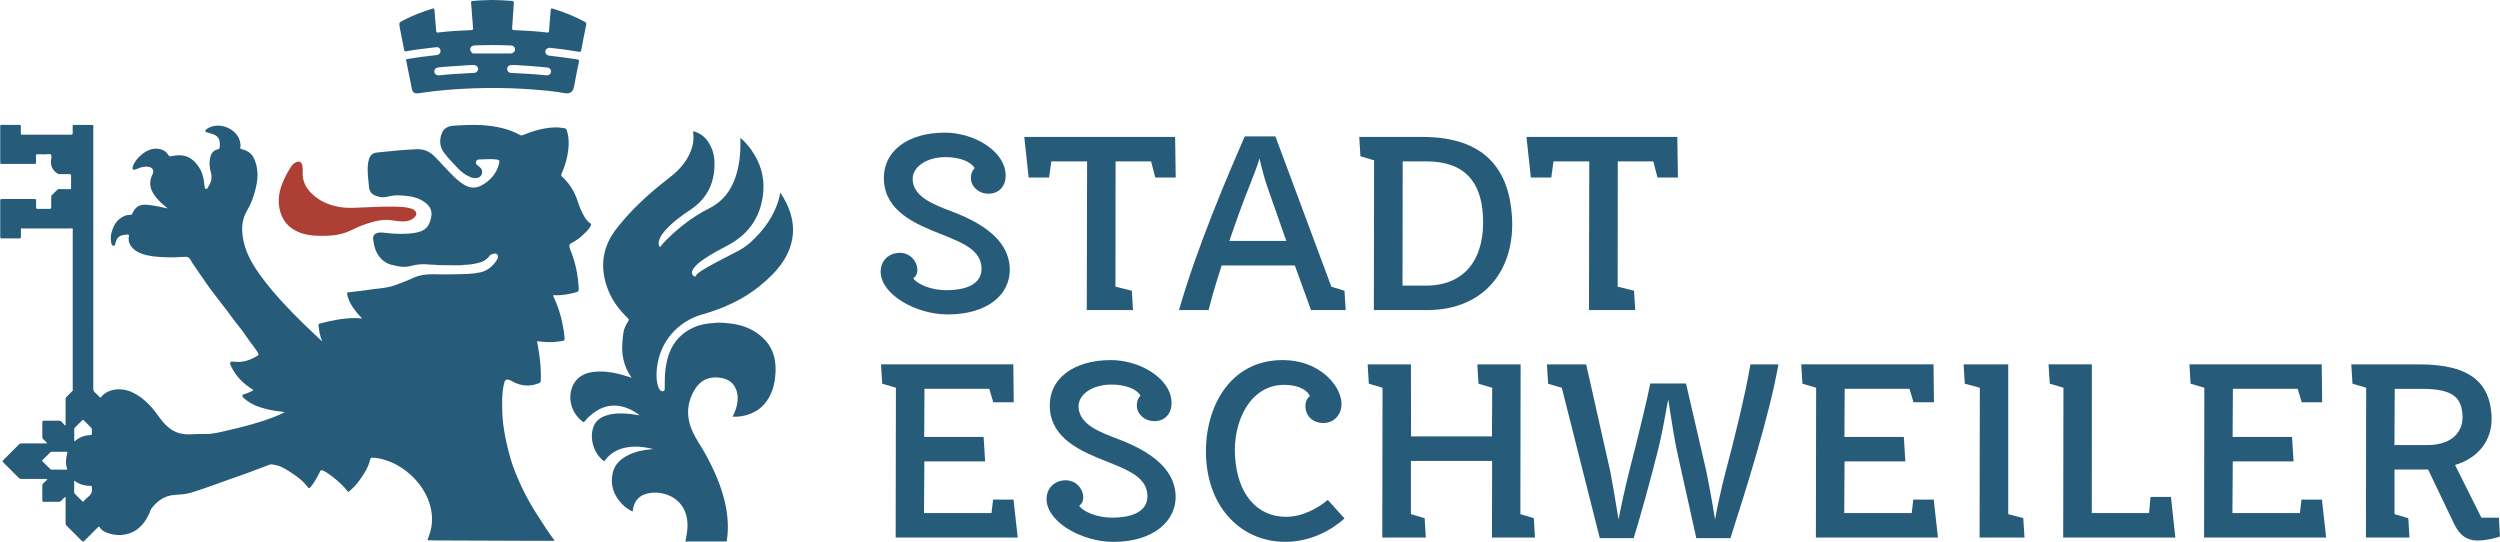 <?xml version="1.0" encoding="UTF-8" standalone="no"?><svg xmlns="http://www.w3.org/2000/svg" id="Ebene_2" viewBox="0 0 797.34 172.81"><defs><style>.cls-1{fill:#265c79;}.cls-1,.cls-2{stroke-width:0px;}.cls-2{fill:#ad3f34;}</style></defs><g id="Ebene_3"><path class="cls-1" d="m286.93,80.63c3.26,0,5.47,2.57,5.63,5.06.1,1.72-.45,2.4-1.27,3.09,1.13,1.72,5.38,3.77,10.44,3.77,8.58,0,11.55-3.26,11.3-7.29-.33-5.32-5.35-7.63-13-10.63-8.08-3.17-17.51-7.2-18.1-16.89-.58-9.52,7.63-15.44,19.38-15.44,9.43,0,18.97,5.83,19.41,13.12.24,3.94-2.1,6.35-5.44,6.35s-5.46-2.4-5.6-4.54c-.11-1.8.43-2.83,1.15-3.6-1.15-2.06-4.67-3.52-9.3-3.52-5.92,0-10.7,3.09-10.45,7.29.34,5.49,6.83,7.89,12.45,10.03,9.13,3.43,17.94,8.75,18.49,17.67s-7.22,15.18-19.74,15.18c-10.21,0-20.97-6.26-21.39-13.21-.24-3.95,2.69-6.43,6.04-6.43Z"/><path class="cls-1" d="m334.59,56.62h-6.52l-1.39-12.95h48.11l.19,12.95h-6.52l-1.34-5.15h-11.32l-.04,39.96,5.22,1.29.38,6.17h-14.75l.1-47.42h-11.41l-.71,5.15Z"/><path class="cls-1" d="m376.02,98.9c5.87-20.41,15.63-43.14,20.97-55.4h9.78l17.85,47.94,4.19,1.29.38,6.17h-11.06l-5.16-14.24h-23.33c-1.66,5.06-2.94,9.35-4.19,14.24h-9.43Zm34.24-22.04l-6.02-17.15c-.83-2.31-1.94-6.43-2.53-9.18-.57,1.97-2.04,5.92-3.23,8.83-2.01,4.97-4.21,11.06-6.39,17.49h18.18Z"/><path class="cls-1" d="m438.26,51.13l-4.37-1.29-.38-6.17h20.15c19.98,0,27.65,10.46,28.57,25.47,1.02,16.64-8.56,29.76-27.17,29.76h-16.89l.08-47.77Zm16.51,39.96c13.29,0,18.97-9.61,18.18-22.47-.62-10.2-5.42-17.15-18.03-17.15h-7.55l-.06,39.62h7.46Z"/><path class="cls-1" d="m494.76,56.62h-6.52l-1.39-12.95h48.11l.19,12.95h-6.52l-1.34-5.15h-11.32l-.04,39.96,5.22,1.29.38,6.17h-14.75l.1-47.42h-11.41l-.71,5.15Z"/><path class="cls-1" d="m294.85,124.01l-.09,15.35h18.95l.48,7.8h-19.38l-.11,16.47h21.52l.51-4.29h6.52l1.34,12.09h-38.93l.08-47.77-4.37-1.29-.38-6.17h42.19l.14,12.09h-6.52l-1.29-4.29h-20.67Z"/><path class="cls-1" d="m339.84,153.17c3.26,0,5.47,2.57,5.63,5.06.1,1.72-.45,2.4-1.27,3.09,1.13,1.72,5.38,3.77,10.44,3.77,8.58,0,11.55-3.26,11.3-7.29-.33-5.32-5.35-7.63-13-10.63-8.08-3.17-17.51-7.2-18.1-16.89-.58-9.52,7.63-15.44,19.38-15.44,9.43,0,18.97,5.83,19.41,13.12.24,3.94-2.1,6.35-5.44,6.35s-5.46-2.4-5.6-4.54c-.11-1.8.43-2.83,1.15-3.6-1.15-2.06-4.67-3.52-9.3-3.52-5.92,0-10.7,3.09-10.45,7.29.34,5.49,6.83,7.89,12.45,10.03,9.13,3.43,17.94,8.75,18.49,17.67.52,8.58-7.22,15.18-19.74,15.18-10.21,0-20.97-6.26-21.39-13.21-.24-3.95,2.69-6.43,6.04-6.43Z"/><path class="cls-1" d="m393.91,145.62c.73,12.01,7.01,19.21,16.27,19.21,5.57,0,10.7-3.17,13.3-5.4l5.34,5.92c-3.49,3.17-10.26,7.46-18.84,7.46-13.64,0-24.29-10.2-25.29-26.41-.93-15.27,6.82-31.56,24.4-31.56,11.58,0,18.41,7.89,18.75,13.55.22,3.6-2.17,6.52-5.78,6.52s-5.56-2.49-5.71-4.97c-.1-1.72.51-2.92,1.41-3.6-.52-1.54-3.14-3.6-8.2-3.6-10.55,0-16.38,11.15-15.67,22.9Z"/><path class="cls-1" d="m471.55,122.38l-.38-6.17h13.81l-.08,47.77,4.28,1.29.38,6.17h-13.72l.05-24.44h-25.9v16.98s4.38,1.29,4.38,1.29l.38,6.17h-13.89l.08-47.77-4.37-1.29-.38-6.17h13.81l.03,22.98h25.81l.08-15.52-4.37-1.29Z"/><path class="cls-1" d="m493.75,122.38l-.38-6.17h12.52l7.66,34.05c.49,2.4,1.68,9.26,2.66,15.44.58-3.17,2.18-10.55,3.36-15.18,2.84-11.06,5.99-24.01,6.76-28.21h11.4l6.53,28.21c.48,2.32,1.76,9.09,2.73,15.18.63-3.69,2.18-10.72,3.29-14.92,2.93-11.06,6.03-23.41,8.01-34.56h8.92c-3,16.89-10.77,41.25-15.31,55.4h-10.89l-6.15-27.7c-.59-2.66-1.8-9.86-2.81-16.55-.83,4.63-2.11,11.75-3.22,16.04-2.69,10.72-5.57,21.01-7.79,28.21h-10.81l-12.11-47.94-4.37-1.29Z"/><path class="cls-1" d="m588.34,124.01l-.09,15.35h18.95l.48,7.8h-19.38l-.11,16.47h21.52l.51-4.29h6.52l1.34,12.09h-38.93l.08-47.77-4.37-1.29-.38-6.17h42.19l.14,12.09h-6.52l-1.29-4.29h-20.67Z"/><path class="cls-1" d="m640.5,116.21v47.77s4.8,1.29,4.8,1.29l.38,6.17h-14.32l.08-47.77-4.8-1.29-.38-6.17h14.24Z"/><path class="cls-1" d="m667.17,116.21l-.02,47.42h18.27l.46-5.15h6.52l1.39,12.95h-35.76l.08-47.77-4.37-1.29-.38-6.17h13.81Z"/><path class="cls-1" d="m712.15,124.01l-.09,15.35h18.95l.48,7.8h-19.38l-.11,16.47h21.52l.51-4.29h6.52l1.34,12.09h-38.93l.08-47.77-4.37-1.29-.38-6.17h42.19l.14,12.09h-6.52l-1.29-4.29h-20.67Z"/><path class="cls-1" d="m763.72,163.98l4.37,1.29.38,6.17h-13.89l.08-47.77-4.37-1.29-.38-6.17h21.7c16.89,0,22.43,6.43,23.03,16.21.49,7.98-4.31,13.72-11.64,15.87l8.4,16.81h5.57l.37,6c-.67.26-3.87,1.29-7.21,1.29-4.46,0-6.36-3.09-7.55-5.57l-8.16-17.06h-10.72v14.24Zm10.49-22.04c7.97,0,11.48-4.37,11.17-9.52-.32-5.23-2.57-8.4-12.78-8.4h-8.83l-.1,17.92h10.55Z"/><path class="cls-1" d="m179.68,104.94c-.54-3.6-1.6-7.06-3.16-10.35-.21-.44-.06-.47.33-.45,2.36.15,4.64-.32,6.91-.93.66-.18.85-.48.81-1.15-.12-2.27-.37-4.52-.89-6.73-.47-2.04-1.09-4.03-1.9-5.96-.32-.76-.22-1.51.21-1.71,1.9-.89,3.49-2.21,4.94-3.7.56-.57,1.09-1.18,1.45-1.9.15-.29.29-.61-.13-.86-.8-.49-1.34-1.23-1.82-2.01-1.01-1.64-1.67-3.43-2.27-5.25-.98-2.95-2.59-5.5-4.89-7.59-.38-.35-.31-.65-.16-.98,1.16-2.52,1.88-5.17,2.17-7.93.2-1.96.12-3.91-.49-5.81-.12-.38-.28-.67-.74-.74-1.04-.16-2.07-.3-3.12-.26-3.56.14-6.92,1.1-10.18,2.46-.28.12-.5.17-.8,0-3.72-2.05-7.77-2.86-11.95-3.16-3.14-.22-6.27-.04-9.4.17-1.6.1-3.07.77-3.68,2.36-.85,2.19-.75,4.37.76,6.32,1.32,1.71,2.81,3.28,4.3,4.84,1.11,1.15,2.38,2.15,3.87,2.79.69.3,1.39.48,2.14.37.78-.12,1.41-.47,1.66-1.26.26-.8.15-1.54-.55-2.11-.35-.28-.68-.57-1.02-.86-.33-.29-.37-.67-.24-1.04.13-.38.42-.63.85-.64,1.91-.04,3.82-.24,5.73,0,.75.1.97.4.8,1.13-.78,3.25-2.77,5.58-5.66,7.14-1.74.94-3.53.91-5.29-.08-1.23-.7-2.31-1.59-3.33-2.55-2.28-2.16-4.27-4.6-6.52-6.78-1.57-1.52-3.38-2.22-5.54-2.14-4.25.17-8.47.62-12.7,1.06-1.29.13-2.06.82-2.46,2.01-.2.59-.31,1.2-.38,1.82-.26,2.39.17,4.75.34,7.12.11,1.6,1.01,2.44,2.4,2.93,1.18.42,2.41.53,3.61.19,2.27-.66,4.53-.42,6.81-.13,1.89.24,3.62.89,5.14,2.04,1.39,1.05,2.2,2.46,1.94,4.22-.54,3.61-2.08,4.89-5.26,5.42-2.99.5-5.99.35-8.98.05-.97-.1-1.94-.31-2.92-.05-1.06.28-1.57,1.01-1.4,2.08.07.44.13.88.21,1.32.45,2.49,1.53,4.57,3.72,5.99,1.14.73,2.44.91,3.71,1.2,1.41.32,2.81.36,4.22-.01,1.82-.48,3.66-.72,5.55-.52.84.09,1.68.14,2.53.12.1.03.21.08.31.08,2,.03,4,.09,5.99.07.84-.01,1.7.06,2.54-.09.1,0,.21-.02.31-.06,1.34.02,2.65-.19,3.96-.48,1.57-.35,3.02-.9,3.99-2.31.31-.46.85-.61,1.38-.74.42-.1.81-.11,1.11.21.35.37.3.82.16,1.26-.06.19-.16.37-.26.54-1.26,1.97-2.95,3.41-5.25,3.93-2.42.54-4.9.54-7.36.61-2.62.07-5.25.04-7.87,0-2.23-.03-4.36.31-6.41,1.26-1.84.85-3.74,1.56-5.64,2.25-2.43.89-5.02.98-7.55,1.34-2.42.35-4.84.64-7.27.92-.43.05-.46.24-.39.56.14.68.33,1.33.6,1.97.93,2.19,2.42,3.97,4.05,5.66-.01.16-.16.16-.28.14-.6-.05-1.2-.13-1.79-.13-3.85,0-7.58.82-11.29,1.73-.36.09-.43.27-.4.62.15,1.68.41,3.34,1.15,5.08-.34-.29-.54-.46-.72-.63-1.66-1.58-3.34-3.14-4.98-4.74-4.83-4.71-9.49-9.59-13.53-15.01-2.57-3.46-4.83-7.06-5.8-11.37-.8-3.57-.79-6.93,1.18-10.17,1.16-1.9,1.89-4.01,2.47-6.17.94-3.43,1.18-6.82-.32-10.17-.51-1.14-1.29-1.96-2.39-2.49-.5-.24-1.02-.44-1.57-.55-.34-.07-.57-.19-.45-.62.17-.6.02-1.19-.1-1.78-.68-3.26-4.64-5.61-8.16-5-.88.15-1.72.46-2.46.98-.22.15-.45.31-.42.63.03.35.33.38.58.46.42.13.85.26,1.28.37,2.69.68,2.91,2.35,2.68,4.45-.03.28-.13.48-.48.54-1.3.23-2.07,1.07-2.42,2.29-.51,1.76-.35,3.53.14,5.26.5,1.75-.1,3.23-.97,4.67-.14.23-.34.55-.68.43-.3-.1-.34-.44-.38-.73-.09-.71-.17-1.41-.27-2.12-.35-2.35-1.43-4.36-3.1-5.99-2.06-2.01-4.62-2.2-7.29-1.57-.44.1-.61.05-.86-.35-.79-1.26-1.98-1.91-3.47-2.06-3.49-.36-7.15,3.15-7.92,5.71-.08.27-.16.6.05.83.24.25.58.17.88.06.31-.11.62-.23.93-.36.98-.42,2-.61,3.06-.48,1.38.17,2,1.18,1.39,2.39-1.26,2.47-.87,4.72.73,6.86.44.59.91,1.15,1.43,1.68.79.81,1.66,1.53,2.66,2.34-.31-.05-.46-.07-.61-.1-1.95-.45-3.9-.86-5.9-1.04-2.38-.22-3.78.56-4.75,2.77-.15.35-.33.46-.69.45-.67-.02-1.33.11-1.94.39-2.37,1.09-3.51,3.1-4.08,5.52-.25,1.07-.21,2.17.03,3.25.08.38.32.68.71.69.4.01.46-.36.53-.66.12-.47.24-.95.48-1.38.72-1.29,1.97-1.45,3.27-1.54.52-.04.68.13.58.63-.31,1.6.34,2.86,1.46,3.94.84.8,1.86,1.28,2.95,1.64,2.24.75,4.57.92,6.9,1.01,2.14.09,4.27.05,6.41-.11.74-.06,1.42.04,1.84.79,1.03,1.86,2.36,3.52,3.52,5.29,2.16,3.29,4.56,6.39,6.98,9.47,1.85,2.35,3.51,4.84,5.43,7.13,1.11,1.32,1.99,2.84,3.03,4.23.94,1.27,1.96,2.48,2.73,3.87.18.33.19.47-.18.71-2.26,1.43-4.64,2.29-7.38,1.96-1.52-.18-1.72.12-1.04,1.54,1.56,3.25,4.03,5.66,7.11,7.48-.82.57-1.76.93-2.72,1.27-.31.11-.78.08-.84.5-.06.41.32.65.59.92.03.03.07.06.1.09,2.17,1.91,4.8,2.79,7.55,3.44,1.71.4,3.45.58,5.32.83-1.23.66-2.38,1.12-3.53,1.57-4.96,1.93-10.1,3.23-15.28,4.4-2.14.48-4.27,1.06-6.5,1-1.6-.04-3.2.04-4.8.12-2.46.12-4.71-.43-6.69-1.95-1.56-1.2-2.73-2.73-3.86-4.31-2.07-2.89-4.52-5.37-7.74-7.01-3.42-1.74-7.95-1.47-10.24,1.41-.2.26-.32.12-.47-.03-.47-.47-.92-.97-1.42-1.41-.44-.38-.58-.81-.58-1.39.01-27.7.01-55.4.01-83.1,0-.16-.02-.31,0-.47.04-.32-.08-.42-.4-.42-1.91.01-3.83.02-5.74,0-.36,0-.46.11-.45.46.02.71,0,1.43.01,2.14.01.36-.07.51-.47.51-5.21-.01-10.42-.01-15.63,0-.35,0-.46-.1-.45-.45.02-.73,0-1.47.01-2.2,0-.32-.06-.48-.43-.48-1.91.02-3.83.01-5.74,0-.34,0-.4.15-.4.44,0,3.85,0,7.7,0,11.56,0,.34.09.46.45.46,3.5-.01,6.99-.01,10.49,0,.4,0,.48-.15.47-.51-.03-.64.01-1.29-.03-1.94-.03-.48.08-.67.61-.64.84.05,1.69,0,2.54.02.55.01,1.26-.24,1.61.1.36.34.18,1.07.1,1.6-.29,1.83.33,3.22,1.81,4.3.27.19.49.33.82.33,1.05-.02,2.09.02,3.14-.02.49-.02.6.16.59.61-.03,1.2,0,2.4-.01,3.61,0,.19.06.4-.1.57-1.03,0-2.07-.02-3.1,0-.36,0-.74-.13-1.08.11-.6.59-1.2,1.19-1.81,1.77-.22.21-.25.45-.24.72,0,1.07-.01,2.14,0,3.21,0,.37-.11.5-.49.49-1.27-.02-2.54-.02-3.81,0-.4,0-.55-.1-.53-.52.03-.69-.02-1.38.02-2.07.02-.45-.13-.55-.56-.55-3.45.02-6.9.01-10.35,0-.39,0-.54.09-.54.51.02,3.85.01,7.7,0,11.55,0,.36.09.51.48.51,1.87-.02,3.74-.02,5.61,0,.38,0,.5-.13.49-.5-.02-.89,0-1.78.02-2.67,5.47,0,10.94-.01,16.42-.02.04.05.09.1.13.15-.01.27-.03.53-.03.8,0,16.52,0,33.05,0,49.57,0,.4.01.8.02,1.2-.63.63-1.24,1.28-1.89,1.89-.3.28-.41.58-.41.99.02,2.54.01,5.08,0,7.62,0,.18.09.4-.18.65-.31-.35-.64-.68-.93-1.04-.33-.42-.74-.54-1.28-.53-1.47.04-2.94.03-4.41,0-.44,0-.63.08-.62.58.03,1.56.02,3.12,0,4.68,0,.3.1.49.31.69.41.4.88.77,1.24,1.32-2.78,0-5.47,0-8.16,0-.33,0-.58.06-.83.31-1.66,1.68-3.32,3.35-5.01,5.01-.3.3-.28.45,0,.74,1.67,1.64,3.32,3.29,4.97,4.95.22.22.42.33.75.32,2.56-.02,5.12-.01,7.68,0,.2,0,.44-.11.66.17-.43.42-.86.84-1.3,1.24-.21.19-.32.38-.31.68.02,1.56.02,3.12,0,4.68,0,.42.14.53.54.52,1.58-.02,3.16-.02,4.74,0,.33,0,.53-.14.75-.34.44-.41.79-.92,1.39-1.27,0,2.84,0,5.6,0,8.36,0,.36.08.62.34.88,1.6,1.58,3.2,3.16,4.77,4.77.37.38.56.37.93,0,1.39-1.44,2.83-2.84,4.24-4.26.24-.24.38-.38.62.02.45.72,1.11,1.22,1.88,1.54,2.49,1.02,5.06,1.23,7.62.35,3.14-1.08,4.99-3.52,6.33-6.41.22-.48.32-1.05.63-1.46,1.86-2.45,4.17-4.16,7.38-4.37,1.78-.12,3.55-.2,5.3-.73,5.09-1.55,10.04-3.52,15.07-5.24,3.22-1.09,6.38-2.35,9.57-3.54.38-.14.74-.3,1.15-.23,1.09.19,2.19.38,3.19.89,1.49.75,2.88,1.67,4.24,2.63,1.48,1.05,2.86,2.21,3.94,3.69.36.5.57.47,1-.05,1.07-1.32,1.89-2.78,2.67-4.28.18-.35.32-.87.59-1,.45-.08.88.2,1.29.41.12.06.23.13.34.2,1.81,1.13,3.42,2.5,4.97,3.96.77.73,1.43,1.56,2.08,2.36,1.34-1,2.44-2.18,3.4-3.48,1.58-2.15,3.02-4.39,3.66-7.03.07-.27.19-.42.54-.44.67-.02,1.33.05,1.98.18,3.89.76,7.28,2.55,10.21,5.18,2.49,2.23,4.45,4.88,5.7,8.01,1.27,3.18,1.62,6.44.82,9.8-.24,1-.67,1.92-.96,2.9-.14.29.22.28.36.28,1.06.03,2.04.03,3.11.05h0c.3,0,.5,0,.76,0,9.66.01,19.34.1,29,.11,2.4,0,4.8,0,7.23,0-.06-.16-.16-.31-.24-.41-1.84-2.45-3.43-4.99-5.09-7.56-3.19-4.93-5.84-10.12-7.85-15.63-1.05-2.88-1.76-5.88-2.4-8.88-.68-3.25-1.12-6.53-1.11-9.87-.05-2.58-.05-3.11.11-4.91.1-.98.19-1.49.32-2.19.09-.37.17-.75.27-1.12.2-.76.69-1.02,1.45-.79.49.15.92.44,1.37.67,2.68,1.41,5.43,1.54,8.24.41.36-.14.52-.35.53-.74.06-1.56.06-3.11-.06-4.67-.21-2.66-.61-5.29-1.12-7.98.73.08,1.4.16,2.08.22,2.07.18,4.13.08,6.18-.34.41-.08.6-.25.53-.72-.14-.97-.18-1.95-.32-2.92ZM21.43,144.6c-.42,1.59-.57,3.19-.05,4.79.07.22.09.4-.23.4-1.62,0-3.25,0-4.87-.02-.07,0-.14-.09-.2-.14-.82-.81-1.64-1.62-2.48-2.42-.21-.2-.21-.33,0-.54.83-.8,1.65-1.61,2.48-2.42.13-.23.35-.16.54-.16,1.47,0,2.94,0,4.4-.01.42,0,.53.08.42.51Zm2.51-8.27c.74-.73,1.49-1.46,2.21-2.22.24-.25.39-.25.63,0,.66.69,1.33,1.37,2.02,2.02.37.34.58.7.5,1.22-.03.17,0,.35,0,.53,0,.89,0,.87-.89.92-1.77.1-3.29.81-4.73,2.02,0-1.4,0-2.66,0-3.93,0-.25.1-.41.27-.57Zm4.16,22.16c-.49.37-.9.85-1.35,1.28-.14.3-.3.32-.54.07-.77-.79-1.56-1.57-2.35-2.35-.16-.16-.2-.33-.2-.53,0-1.19,0-2.39,0-3.59.24-.09.31.1.43.22,1.45.96,3.06,1.38,4.78,1.37.31,0,.47.08.42.41,0,.04,0,.09,0,.13.22,1.25-.18,2.23-1.2,2.99Z"/><path class="cls-1" d="m224.03,100.28c6.61-1.92,12.86-4.65,18.26-9.06,2.7-2.21,5.23-4.56,7.21-7.46,2.13-3.13,3.4-6.55,3.42-10.35.02-3.1-.81-6.02-2.19-8.78-.54-1.08-1.12-2.13-1.9-3.22-.06.4-.09.66-.14.92-.05.28-.11.57-.19.84-1.55,5.76-4.94,10.34-9.29,14.26-2.26,2.04-5.06,3.21-7.7,4.62-2.7,1.45-5.48,2.77-8.03,4.48-.57.38-1.17.78-1.51,1.39-.26.46-.47.32-.75.09-.66-.54-.72-1.3-.13-2.22.8-1.24,1.96-2.12,3.14-2.96,2.56-1.83,5.37-3.21,8.13-4.71,6.79-3.68,10.5-9.44,11.09-17.11.37-4.87-1.05-9.32-3.9-13.3-.97-1.35-2.06-2.59-3.34-3.69-.05.1-.09.13-.09.17,0,.11,0,.22,0,.33.14,3.96-.23,7.86-1.44,11.66-1.47,4.6-4.15,8.12-8.61,10.34-5.2,2.58-9.71,6.17-13.81,10.27-.63.63-1.2,1.33-1.77,2.06-.5-.65-.5-1.31-.34-1.97.3-1.2.99-2.18,1.77-3.1,2.38-2.79,5.32-4.91,8.35-6.93,5.43-3.62,7.77-8.77,7.6-15.17-.05-2.17-.63-4.21-1.77-6.08-1.07-1.75-2.56-3-4.54-3.62-.27-.09-.58-.27-.49.3.38,2.63-.25,5.08-1.43,7.41-1.55,3.05-3.96,5.32-6.64,7.38-5.99,4.6-11.52,9.69-16.21,15.62-4.92,6.21-5.66,13.05-2.62,20.32,1.37,3.27,3.53,6.01,6.06,8.46.34.33.43.56.12.99-.36.5-.61,1.08-.89,1.64-.74,1.45-.75,3.05-.91,4.61-.42,4.07.29,7.88,2.61,11.32.08.11.22.21.18.38-.03,0-.05.02-.07.02-.17-.06-.33-.13-.5-.18-3.7-1.19-7.45-2.1-11.39-1.64-2.48.29-4.66,1.19-6.11,3.35-2.38,3.54-1.78,9.28,2.6,12.53.24.18.38.18.59-.07.44-.53.89-1.06,1.39-1.53,3.47-3.22,7.41-4.46,12.01-2.79,1.48.54,2.83,1.33,4.16,2.37-1.09-.16-2.05-.33-3.02-.44-2.56-.27-5.11-.32-7.6.47-1.98.63-3.52,1.77-4.21,3.84-1.21,3.64.22,8.28,3.25,10.59.33.25.4.05.55-.15,1.79-2.44,4.27-3.68,7.2-4.14,2.52-.4,5.01-.14,7.48.42.21.07.37.08.57.18-.27.02-.37.02-.56.05-2.59.2-5.1.74-7.43,1.92-2.4,1.21-4.24,2.95-4.85,5.68-.84,3.78.32,7.01,2.91,9.79.97,1.04,2.12,1.86,3.45,2.46.41-3.29,1.89-5.09,4.76-5.75,1.15-.26,2.33-.35,3.51-.22,5.19.55,9.51,4.28,9.23,10.92-.06,1.47-.32,2.91-.62,4.34-.09.54.33.26.48.26,4.01.02,8.02.02,12.03,0,.19,0,.45.14.59-.13h0s0,0,0,0c.03-.11.08-.21.1-.32.53-3.74.32-7.45-.44-11.14-1.21-5.8-3.57-11.14-6.42-16.3-1.29-2.33-2.86-4.51-3.99-6.93-2.1-4.51-2.12-8.93.4-13.33,1.83-3.2,4.5-4.53,8.11-4.09,2.44.3,4.35,1.39,5.28,3.79.63,1.63.58,3.31.24,4.99-.26,1.27-.77,2.44-1.39,3.66,1.04.05,1.99.01,2.93-.15,3.91-.69,6.92-2.65,8.83-6.2,1.23-2.28,1.74-4.74,1.92-7.29.3-4.16-.56-7.99-3.56-11.07-3.27-3.34-7.39-4.79-11.97-5.12-1.54-.2-3.08-.2-4.61,0,0,0,0,0,0,0-3.44.22-6.59,1.24-9.3,3.41-3.57,2.87-5.05,6.82-5.62,11.21-.27,2.04-.22,4.09-.25,6.13,0,.37,0,.82-.46.94-.44.12-.82-.09-1.1-.45-.39-.5-.59-1.09-.74-1.7-.43-1.8-.38-3.62-.16-5.44.98-8.22,6.56-14.61,14.51-16.92Z"/><path class="cls-1" d="m127.52,8.89c.45,2.33.9,4.67,1.37,7,.05.26.05.56.52.48,1.53-.27,3.07-.51,4.61-.71,1.72-.23,3.44-.43,5.17-.61.7-.07,1.23.4,1.31,1.06.09.7-.29,1.25-1.02,1.41-.19.04-.39.07-.59.09-3.01.3-6,.74-8.99,1.2-.32.05-.42.14-.35.47.61,3.03,1.19,6.06,1.81,9.08.23,1.11.93,1.57,2.04,1.4,1.78-.26,3.56-.51,5.35-.71,5.47-.63,10.95-.9,16.45-.98,5.05-.07,10.1.11,15.14.5,3.26.25,6.52.54,9.74,1.14,1.68.31,2.72-.43,3-2.04.47-2.67,1.01-5.33,1.56-7.98.11-.55-.06-.68-.54-.75-2.97-.45-5.94-.84-8.93-1.19-.8-.09-1.3-.67-1.23-1.37.08-.75.72-1.21,1.53-1.12,3.1.33,6.18.73,9.25,1.26.4.07.54-.03.62-.41.53-2.75,1.05-5.5,1.62-8.24.1-.5-.08-.71-.47-.92-3.25-1.78-6.68-3.11-10.21-4.2-.49-.15-.6-.03-.63.44-.17,2.2-.4,4.39-.54,6.58-.04.58-.25.65-.73.59-3.43-.41-6.87-.62-10.31-.75-.68-.03-.77-.22-.72-.83.2-2.57.33-5.15.53-7.72.05-.61-.16-.74-.7-.78-2.02-.16-4.04-.27-6.18-.29-2.02.04-4.16.11-6.28.33-.34.04-.5.11-.47.51.22,2.68.39,5.37.62,8.05.05.55-.04.7-.63.73-3.49.12-6.98.34-10.45.74-.48.06-.65-.02-.68-.55-.15-2.2-.37-4.39-.54-6.58-.04-.51-.19-.6-.68-.45-3.17.98-6.26,2.16-9.2,3.69-1.45.76-1.45.77-1.18,2.35,0,.02,0,.04,0,.07Zm46.9,12.61c.85.09,1.39.69,1.31,1.4-.09.74-.68,1.21-1.54,1.12-3.73-.38-7.48-.6-11.23-.77-.71-.03-1.21-.59-1.21-1.26,0-.7.56-1.23,1.3-1.24.51,0,1.02,0,1.53,0,3.28.18,6.56.42,9.83.75Zm-24.4-6.11c.22-.69.75-.88,1.45-.91,3.86-.15,7.72-.14,11.58.02.67.03,1.15.5,1.21,1.11.06.65-.28,1.15-.93,1.35-.13.04-.26.07-.39.1-.09-.04-.18-.06-.27-.06.09.02.18.04.27.06-4,0-8,0-12,0-.1,0-.21-.02-.31-.04,0,0-.01-.04,0-.06,0-.02.03-.04.04-.05-.51-.39-.87-.86-.65-1.53Zm-.31,5.37c.56,0,1.03,0,1.49,0,.73.02,1.3.57,1.29,1.24,0,.66-.53,1.2-1.24,1.24-2.18.13-4.35.23-6.53.37-1.42.09-2.84.25-4.25.37-.37.03-.76.12-1.12-.03-.55-.23-.86-.65-.82-1.24.05-.65.43-1.09,1.08-1.17.97-.13,1.94-.22,2.92-.29,2.42-.17,4.84-.33,7.17-.48Z"/><path class="cls-2" d="m95.78,74.24c2.8,1,5.75,1.06,8.69.95,2.64-.09,5.19-.6,7.58-1.78,2.13-1.05,4.32-1.95,6.62-2.57,1.61-.44,3.24-.79,4.92-.71,1.24.06,2.46.34,3.69.44,1.71.15,3.39.09,4.78-1.12,1.25-1.09.76-2.05-.4-2.75-.17-.1-.37-.14-.56-.2-1.79-.53-3.64-.57-5.47-.6-4.38-.08-8.75.27-13.07.39-1.23-.02-2.41,0-3.58-.17-3.23-.45-6.2-1.52-8.73-3.62-2.36-1.97-3.88-4.39-3.71-7.6.04-.76,0-1.5-.14-2.24-.2-.96-1.05-1.38-1.92-.95-.69.33-1.26.8-1.67,1.47-.58.95-1.16,1.89-1.66,2.89-1.64,3.23-2.74,6.59-2.06,10.25.72,3.88,2.99,6.6,6.72,7.93Z"/></g></svg>